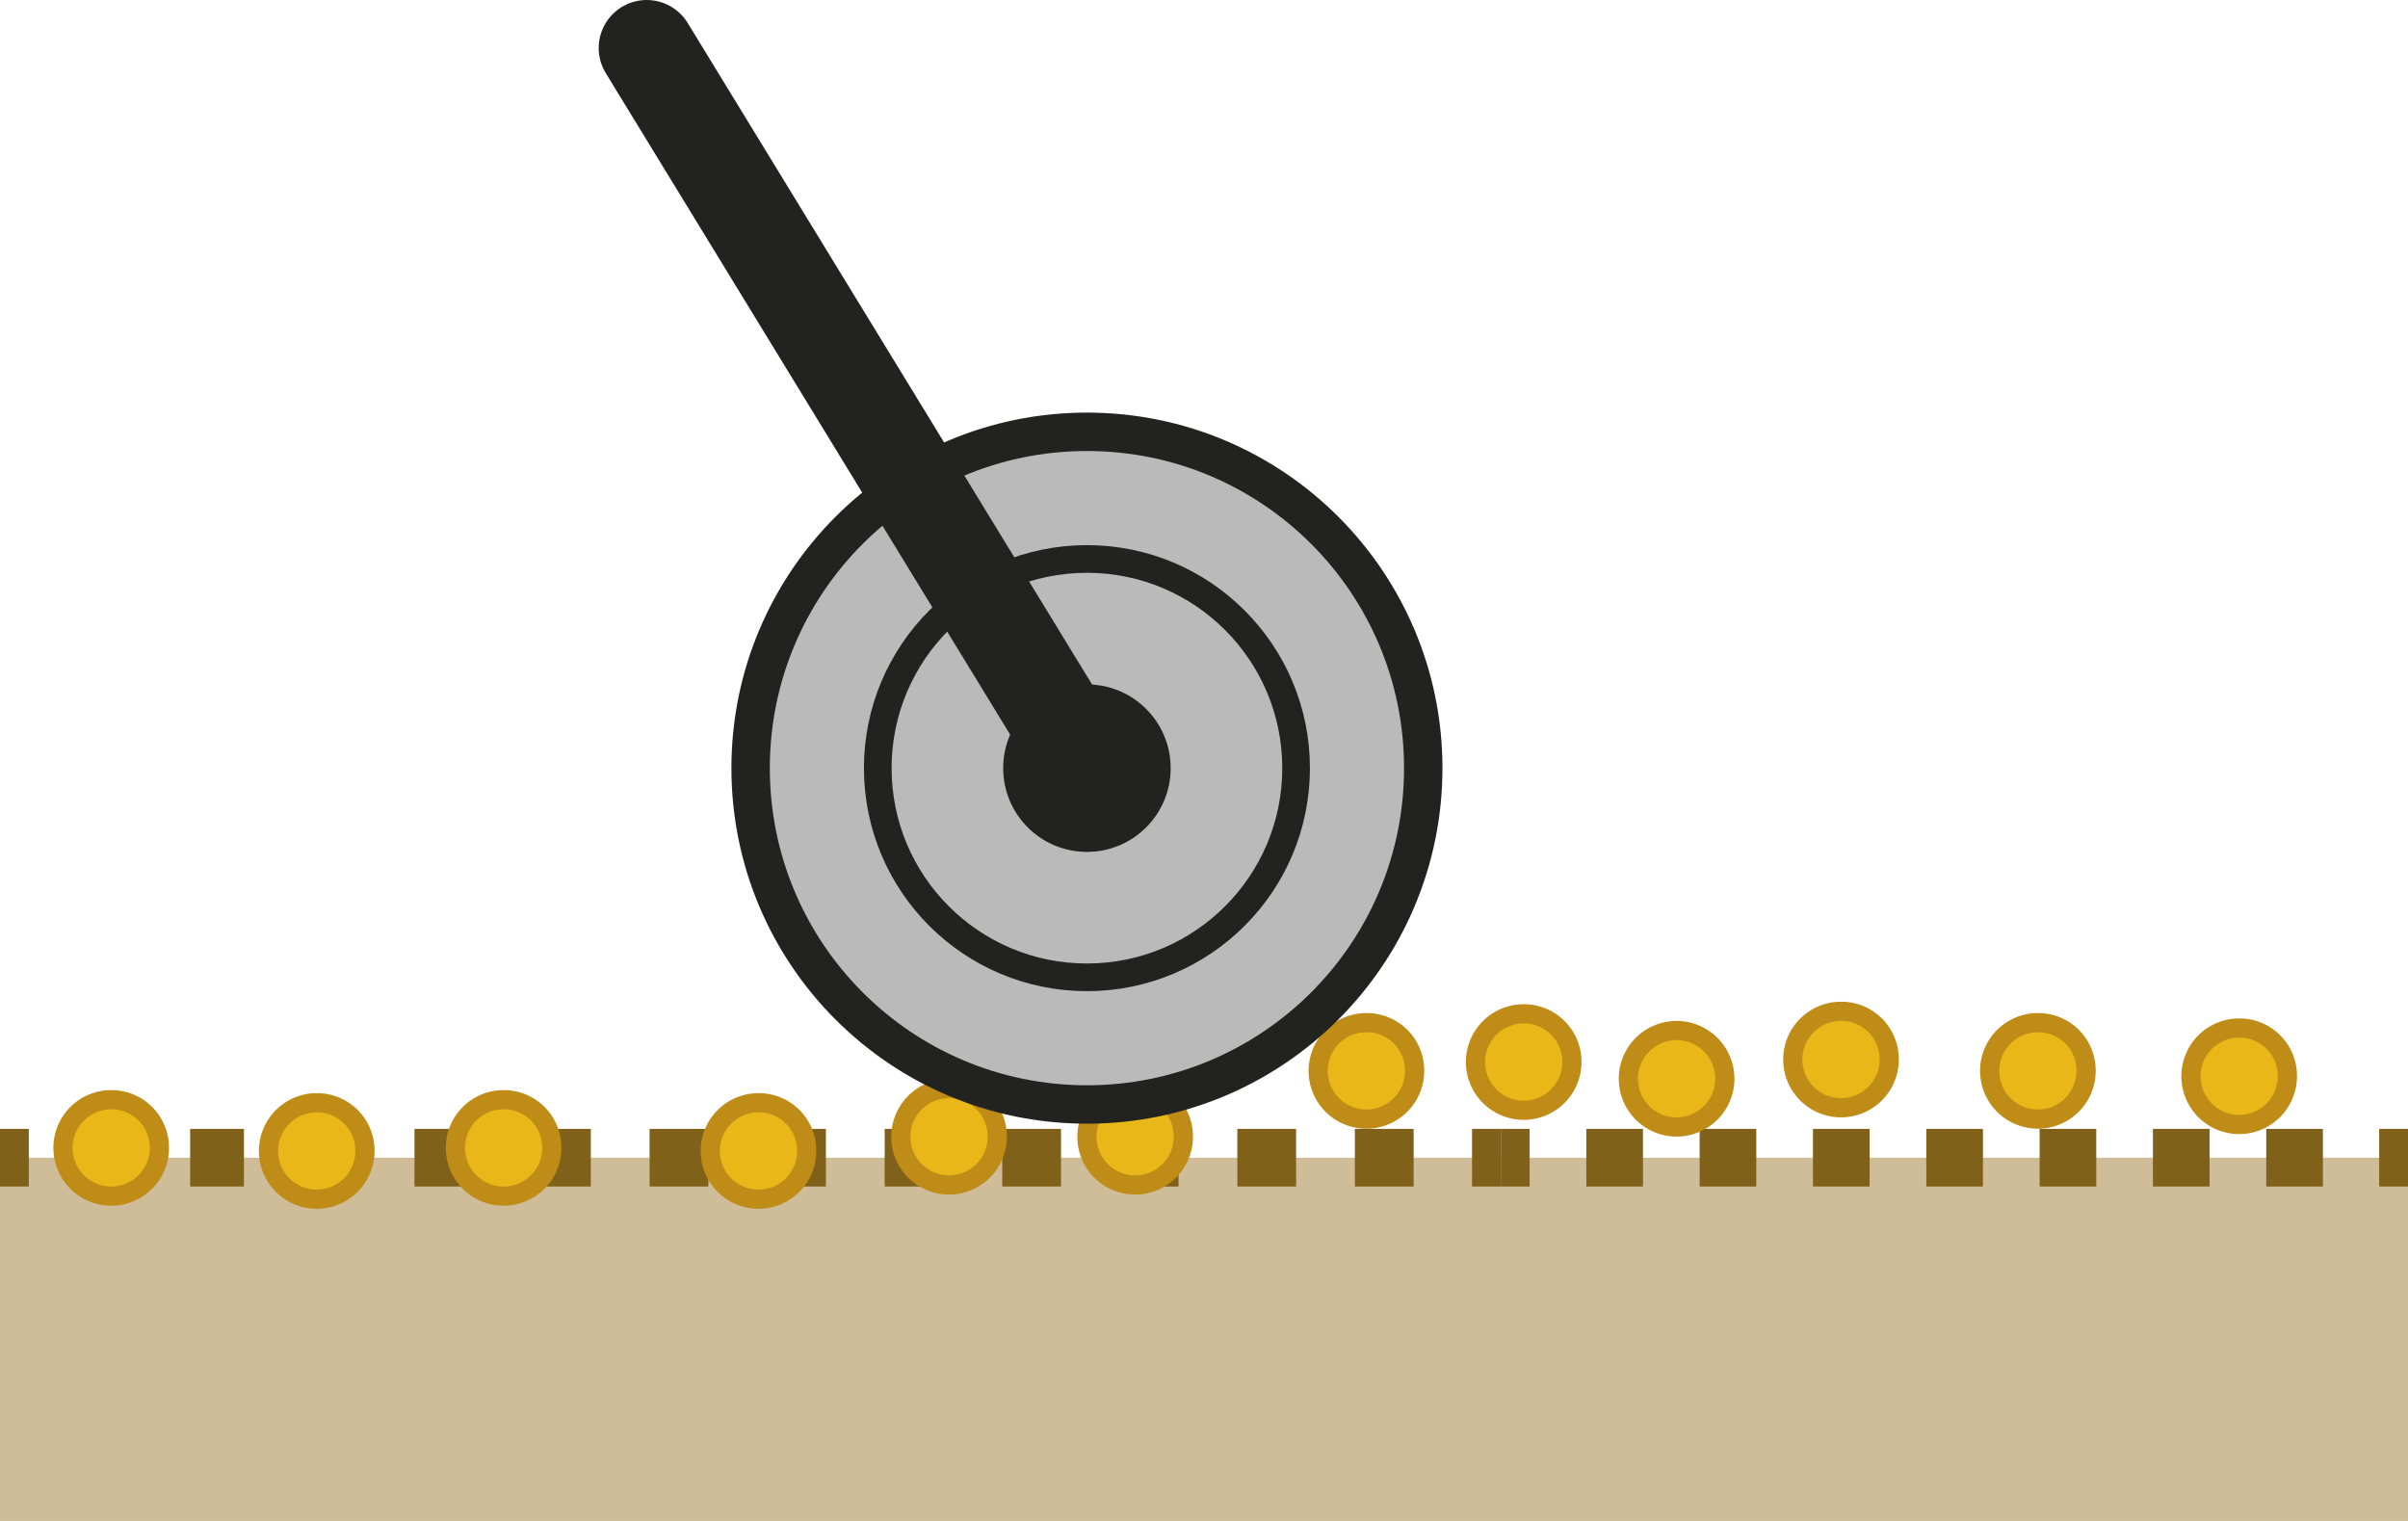 <svg xmlns="http://www.w3.org/2000/svg" viewBox="0 0 125.37 79.18"><defs><style>.cls-1{fill:#cfbd9a;}.cls-2{fill:#e2d5c1;}.cls-10,.cls-11,.cls-3,.cls-4,.cls-5{fill:none;}.cls-10,.cls-3,.cls-4,.cls-5{stroke:#806119;stroke-width:3px;}.cls-4{stroke-dasharray:2.95 2.95;}.cls-5{stroke-dasharray:3.06 3.06;}.cls-6{fill:#e9b818;stroke:#bf8c17;}.cls-7,.cls-8{fill:#bababa;}.cls-11,.cls-7,.cls-8{stroke:#222221;}.cls-7{stroke-width:2px;}.cls-8{stroke-width:1.44px;}.cls-9{fill:#222221;}.cls-10{stroke-dasharray:2.8 2.8;}.cls-11{stroke-linecap:round;stroke-width:5px;}</style></defs><title>Element 8</title><g id="Ebene_2" data-name="Ebene 2"><g id="Ebene_2-2" data-name="Ebene 2"><rect class="cls-1" y="60.27" width="125.37" height="18.91"/><line class="cls-2" x1="78.14" y1="60.27" x2="125.37" y2="60.27"/><line class="cls-3" x1="78.14" y1="60.27" x2="79.64" y2="60.27"/><line class="cls-4" x1="82.59" y1="60.27" x2="122.4" y2="60.27"/><line class="cls-3" x1="123.87" y1="60.27" x2="125.37" y2="60.27"/><line class="cls-2" x1="17.02" y1="60.27" x2="78.14" y2="60.27"/><line class="cls-3" x1="17.02" y1="60.27" x2="18.52" y2="60.27"/><line class="cls-5" x1="21.58" y1="60.27" x2="75.11" y2="60.27"/><line class="cls-3" x1="76.64" y1="60.27" x2="78.14" y2="60.27"/><path class="cls-6" d="M108.61,55.72a2.51,2.51,0,1,1-2.51-2.48A2.49,2.49,0,0,1,108.61,55.72Z"/><path class="cls-6" d="M51.92,59.15a2.51,2.51,0,1,1-2.51-2.48A2.49,2.49,0,0,1,51.92,59.15Z"/><path class="cls-6" d="M119.09,56a2.51,2.51,0,1,1-2.51-2.48A2.49,2.49,0,0,1,119.09,56Z"/><path class="cls-6" d="M98.36,55.14a2.51,2.51,0,1,1-2.51-2.49A2.49,2.49,0,0,1,98.36,55.14Z"/><path class="cls-6" d="M89.8,56.14a2.51,2.51,0,1,1-2.51-2.49A2.51,2.51,0,0,1,89.8,56.14Z"/><path class="cls-6" d="M73.65,55.72a2.51,2.51,0,1,1-2.5-2.48A2.49,2.49,0,0,1,73.65,55.72Z"/><path class="cls-6" d="M61.61,59.15a2.51,2.51,0,1,1-2.5-2.48A2.49,2.49,0,0,1,61.61,59.15Z"/><path class="cls-6" d="M42,59.9a2.51,2.51,0,1,1-2.5-2.49A2.49,2.49,0,0,1,42,59.9Z"/><path class="cls-6" d="M28.73,59.74a2.51,2.51,0,1,1-2.51-2.49A2.5,2.5,0,0,1,28.73,59.74Z"/><path class="cls-6" d="M81.84,55.26a2.51,2.51,0,1,1-2.5-2.48A2.5,2.5,0,0,1,81.84,55.26Z"/><circle class="cls-7" cx="56.59" cy="39.99" r="17.51"/><circle class="cls-8" cx="56.59" cy="39.99" r="10.89"/><circle class="cls-9" cx="56.59" cy="39.99" r="4.36"/><line class="cls-2" y1="60.27" x2="17.02" y2="60.27"/><line class="cls-3" y1="60.27" x2="1.5" y2="60.27"/><line class="cls-10" x1="4.3" y1="60.27" x2="14.12" y2="60.27"/><line class="cls-3" x1="15.52" y1="60.27" x2="17.02" y2="60.27"/><path class="cls-6" d="M19,59.9a2.51,2.51,0,1,1-2.5-2.49A2.49,2.49,0,0,1,19,59.9Z"/><path class="cls-6" d="M8.3,59.74a2.51,2.51,0,1,1-2.5-2.49A2.5,2.5,0,0,1,8.3,59.74Z"/></g><g id="Hilfslinien"><line class="cls-11" x1="56.59" y1="39.99" x2="33.67" y2="2.5"/></g></g></svg>